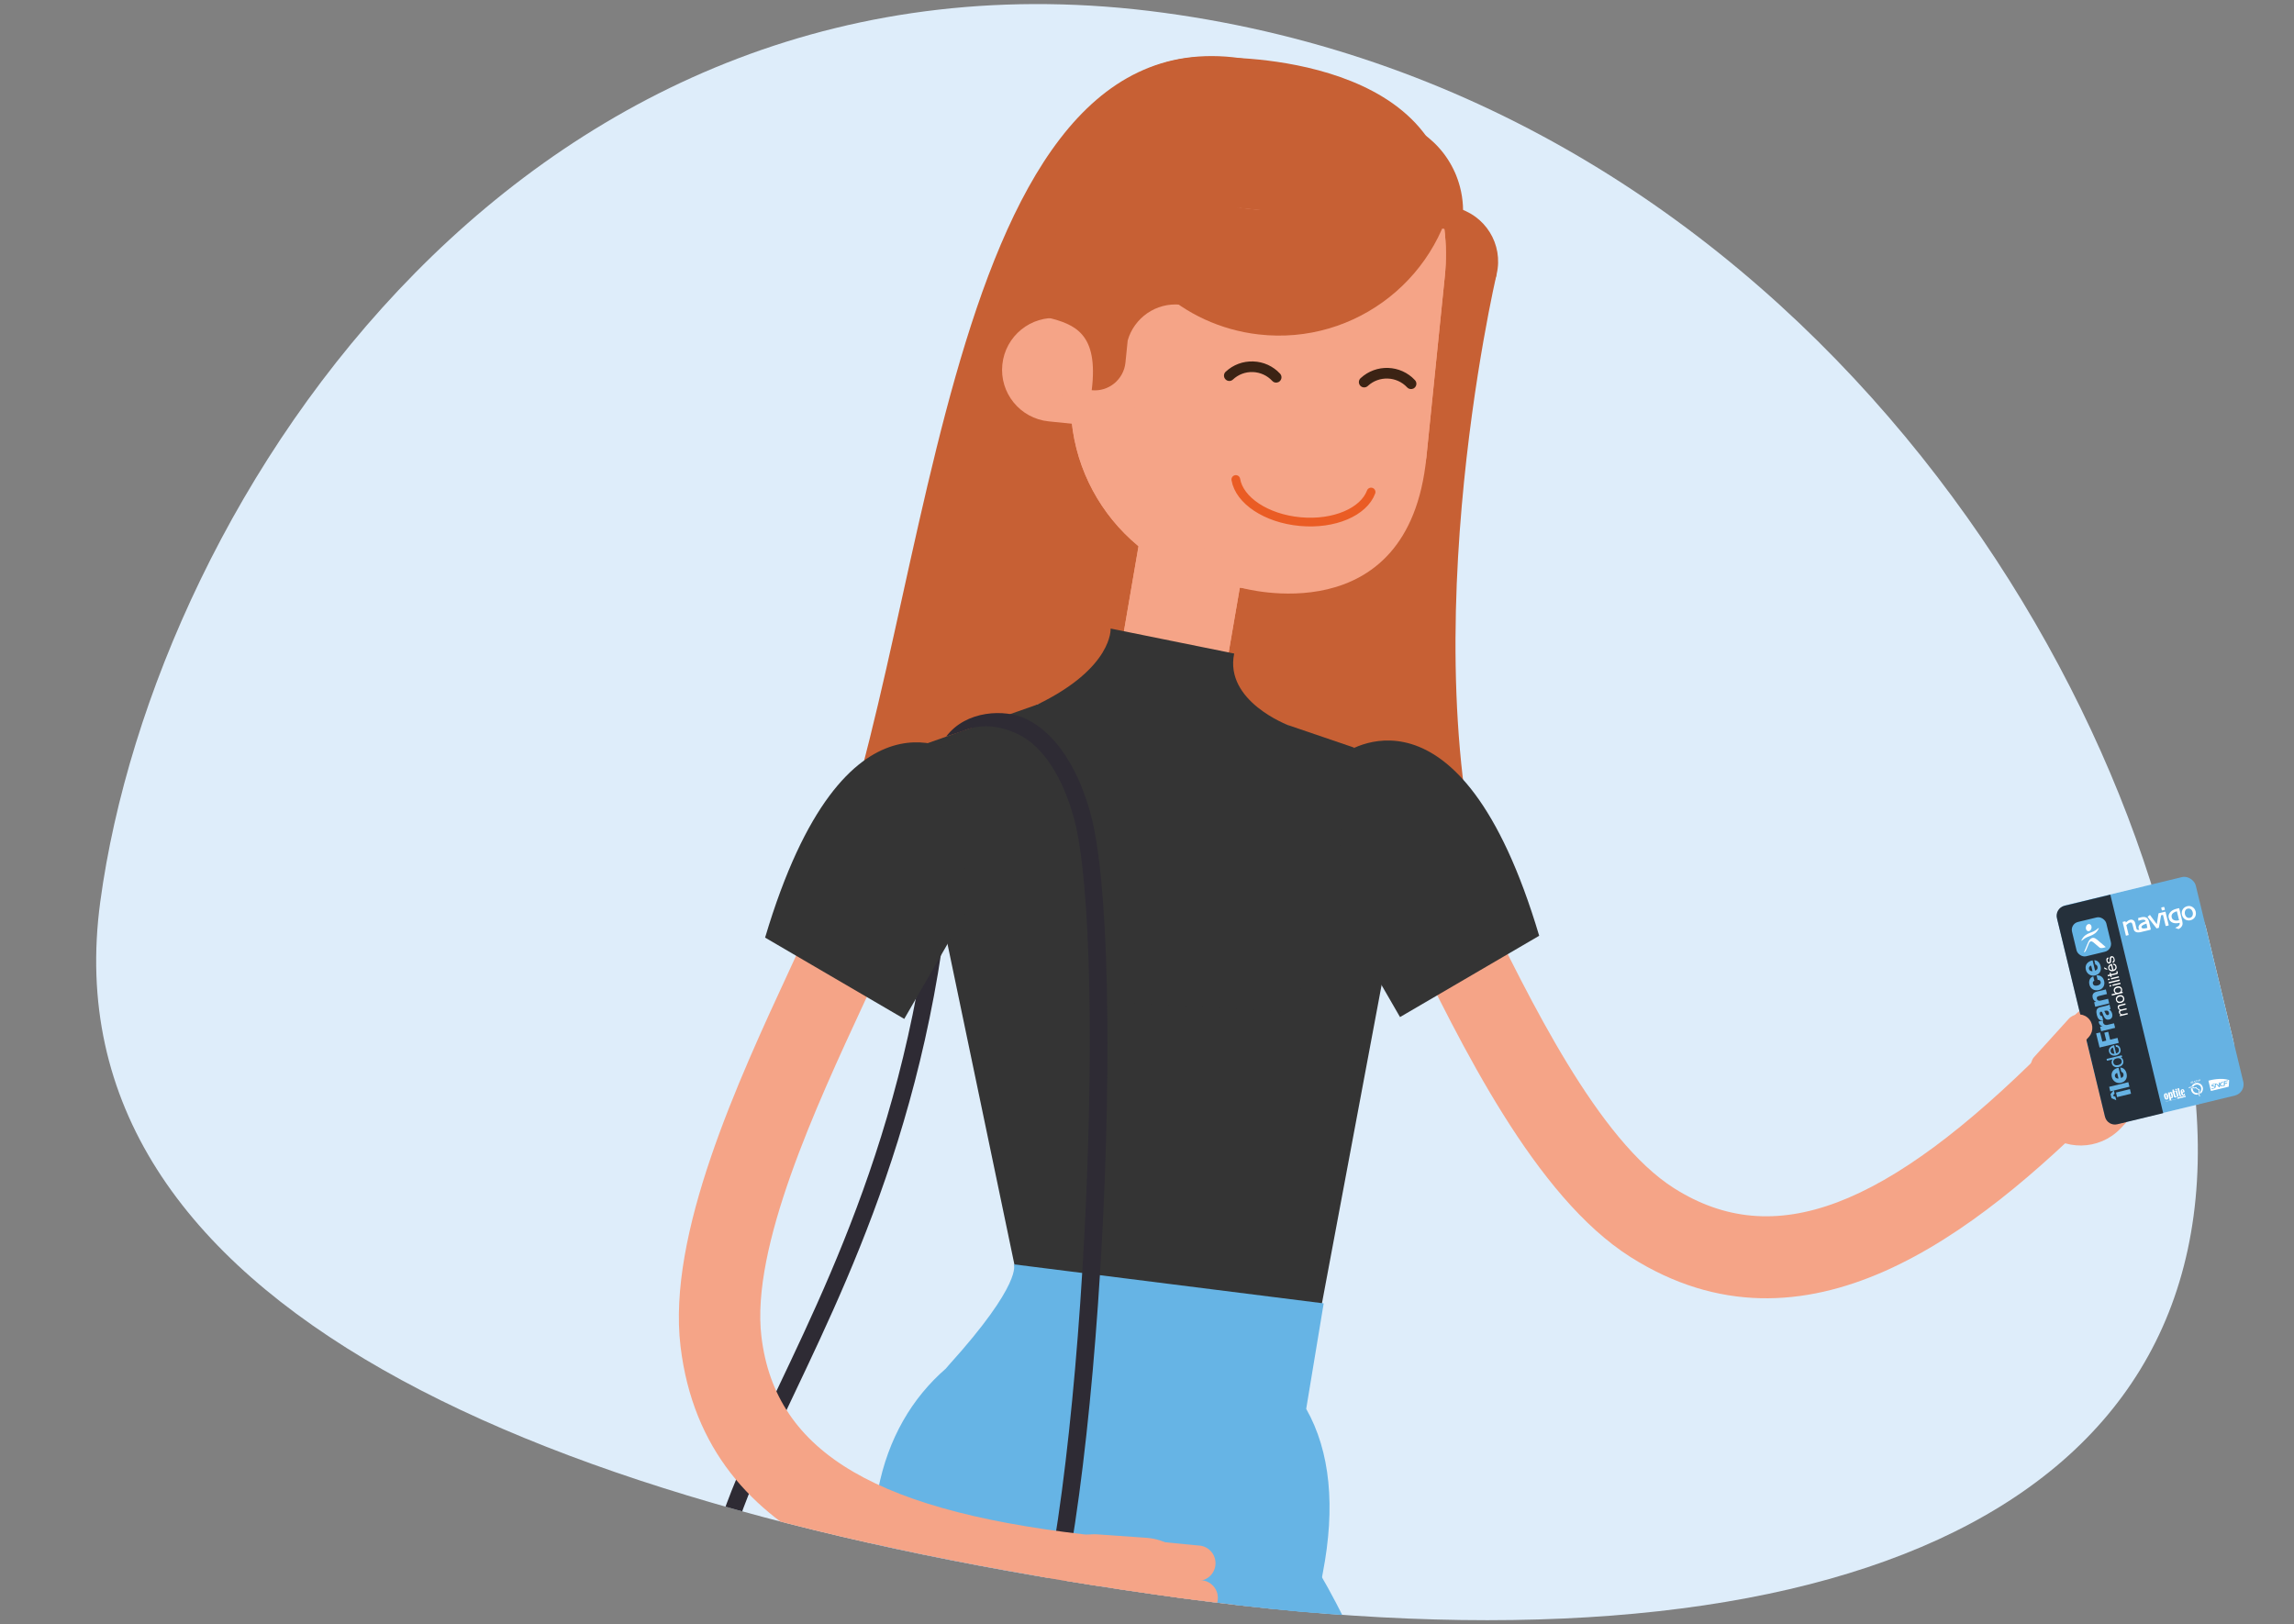 <?xml version="1.0" encoding="utf-8"?>
<svg xmlns="http://www.w3.org/2000/svg" xmlns:xlink="http://www.w3.org/1999/xlink" id="Calque_1" data-name="Calque 1" viewBox="0 0 500 354.07">
  <rect x="0" y="0" width="500" height="354.07" fill="#808080" stroke="none"/>
  <defs>
    <style>
      .cls-1 {
        stroke: #ea5c24;
        stroke-linecap: round;
        stroke-linejoin: round;
        stroke-width: 1.9px;
      }

      .cls-1, .cls-2 {
        fill: none;
      }

      .cls-3 {
        fill: #343434;
      }

      .cls-4 {
        fill: #fff;
      }

      .cls-5 {
        fill: #25303b;
      }

      .cls-6 {
        fill: #deedfa;
      }

      .cls-7 {
        fill: #65b5e6;
      }

      .cls-8 {
        fill: #2e2b34;
      }

      .cls-9 {
        clip-path: url(#clippath);
      }

      .cls-10 {
        fill: #66b4e5;
      }

      .cls-11 {
        fill: #f5a487;
      }

      .cls-12 {
        fill: #3b2314;
      }

      .cls-13 {
        fill: #0b0d13;
      }

      .cls-14 {
        fill: #66b2e3;
      }

      .cls-15 {
        fill: #c76034;
      }
    </style>
    <clipPath id="clippath">
      <path class="cls-2" d="M500,244.45c7,90.15-104.49,122.61-242.52,103.91C119.45,329.65,9.88,284.86,21.86,196.52,33.83,108.17,115.59-15.93,253.62,2.78c138.03,18.71,273.07,130.82,246.38,241.67Z"/>
    </clipPath>
  </defs>
  <path class="cls-6" d="M478.66,241.17c7,90.15-83.14,125.89-221.17,107.18C119.45,329.65,9.88,284.86,21.86,196.52,33.83,108.17,115.59-15.93,253.62,2.78c138.03,18.71,218.04,148.24,225.04,238.39Z"/>
  <g class="cls-9">
    <g>
      <g>
        <path class="cls-11" d="M458.52,241.06l-12.56-12.55c-35.09,35.12-59.33,44.25-81.06,30.51-16.56-10.47-31.41-40.94-42.26-63.2-5.63-11.56-10.08-20.68-14.13-25.99l-14.11,10.78c2.97,3.9,7.49,13.17,12.28,22.99,11.78,24.17,27.91,57.27,48.74,70.43,38.13,24.1,75.14-4.96,103.12-32.97Z"/>
        <g>
          <g>
            <path class="cls-11" d="M466.65,218.13c1.5-1.53,3.94-1.58,5.47-.09h0c1.53,1.49,1.57,3.93,.08,5.46l-11.17,11.28c-1.48,1.53-3.93,1.56-5.45,.09h0c-1.53-1.49-1.57-3.93-.09-5.47l11.16-11.27Z"/>
            <path class="cls-11" d="M469.43,225.58c1.49-1.52,3.93-1.56,5.46-.08h0c1.54,1.48,1.57,3.93,.08,5.45l-10.52,10.14c-1.48,1.53-3.93,1.56-5.45,.09h0c-1.54-1.49-1.57-3.93-.09-5.46l10.52-10.13Z"/>
            <path class="cls-11" d="M460.47,213.74c1.48-1.53,3.92-1.57,5.45-.08h0c1.53,1.48,1.57,3.93,.08,5.46l-11.17,11.28c-1.48,1.53-3.93,1.56-5.46,.08h0c-1.53-1.49-1.57-3.92-.08-5.45l11.17-11.28Z"/>
          </g>
          <path class="cls-11" d="M452.09,221.41c4.66-4.78,12.32-4.89,17.1-.22h0c4.79,4.67,4.89,12.32,.22,17.11l-7.25,7.73c-4.66,4.8-12.32,4.9-17.1,.23h0c-4.79-4.66-4.89-12.32-.23-17.1l7.26-7.74Z"/>
        </g>
      </g>
      <path class="cls-8" d="M157.47,349.58c.04-12.94,6.89-27.35,15.56-45.58,14.43-30.37,34.2-71.95,35.42-135.56l-3.76-.07c-1.2,62.8-20.77,103.96-35.06,134.02-8.87,18.66-15.88,33.4-15.92,47.18h3.76Z"/>
      <path class="cls-15" d="M326.21,59.75s-20.42,86.86,.36,144.4l-149.52-5.21C203.08,145.25,203.11,3.24,270.3,12.67c15.99,2.24,55.91,47.09,55.91,47.09Z"/>
      <path class="cls-15" d="M326.21,59.75c-1.53,6.48-8.02,10.5-14.5,8.98-6.48-1.53-10.5-8.02-8.98-14.5,1.53-6.48,8.02-10.5,14.5-8.98,6.48,1.53,10.5,8.02,8.98,14.5Z"/>
      <path class="cls-15" d="M300.21,28.77l3.48,13.21c1.33,5.05,.25,12.87-2.37,17.4l-4.22,7.21c2.1,.12,4.24-.08,6.38-.64,11.03-2.89,17.63-14.21,14.73-25.24-2.29-8.68-9.77-14.58-18.22-15.3-.12,1.09-.07,2.23,.22,3.36Z"/>
      <g>
        <path class="cls-11" d="M262.93,101.85c6.34,1.09,10.59,7.1,9.5,13.44l-6.6,38.39c-1.09,6.34-7.11,10.59-13.45,9.5-6.33-1.08-10.58-7.1-9.49-13.44l6.59-38.4c1.09-6.33,7.11-10.59,13.44-9.5Z"/>
        <path class="cls-11" d="M262.93,101.85c6.34,1.09,10.59,7.1,9.5,13.44l-6.6,38.39c-1.03,5.99-6.47,10.12-12.42,9.63l1.99-11.62c1.09-6.33-3.16-12.34-9.5-13.43-.33-.06-.67-.09-1.02-.12l4.6-26.8c1.09-6.33,7.11-10.59,13.44-9.5Z"/>
      </g>
      <path class="cls-11" d="M243.61,33.52l68.96,7.04c2.19,5.99,3.04,12.69,2.34,19.64l-4.03,39.54c-5.64,33.88-40.23,28.42-40.23,28.42v-.02c-.3-.03-.59-.04-.89-.07-22.25-2.27-38.44-22.14-36.18-44.4l3.21-31.43c.7-6.96,3.13-13.33,6.82-18.72Z"/>
      <path class="cls-11" d="M243.65,33.52l10.02,1.03c-2.31,4.42-3.85,9.34-4.39,14.6l-3.2,31.44c-2.27,22.25,9.02,41.62,31.26,43.88,.31,.04,.59,.06,.91,.07v.02s7.78,.79,7.78,.79l3.31-27.39s7.6-.03,10.03-8.18c-5.45-5.36-6.82-9.21-5.86-19.57,.68-7.83,3.18-31.28,3.18-31.28l15.89,1.62c2.19,5.99,3.04,12.69,2.34,19.64l-4.03,39.54c-3.88,38.7-40.23,28.42-40.23,28.42v-.02c-.3-.03-.59-.04-.89-.07-22.25-2.27-38.44-22.14-36.18-44.4l3.21-31.43c.71-6.97,3.17-13.32,6.86-18.72Z"/>
      <path class="cls-11" d="M230.87,69.37c-6.21-.64-11.76,3.89-12.4,10.1-.64,6.21,3.89,11.75,10.1,12.38l18.29,1.86,1.62-22.54-17.61-1.81Z"/>
      <g>
        <path class="cls-12" d="M278.29,83.39c-.36,.05-.73-.07-.99-.36-1.1-1.18-2.61-1.87-4.22-1.93-1.62-.06-3.16,.52-4.35,1.63-.46,.44-1.2,.42-1.64-.06-.44-.47-.41-1.21,.06-1.64,1.64-1.53,3.77-2.32,6.01-2.24,2.24,.07,4.32,1.02,5.84,2.66,.44,.47,.41,1.21-.06,1.64-.18,.18-.41,.27-.64,.3h0Z"/>
        <path class="cls-12" d="M307.69,84.8c-.35,.04-.73-.07-.99-.36-2.28-2.44-6.12-2.58-8.57-.31-.47,.44-1.2,.42-1.64-.05-.43-.47-.41-1.2,.06-1.64,3.39-3.15,8.71-2.96,11.85,.42,.44,.47,.42,1.2-.06,1.64-.18,.18-.4,.27-.64,.3h0Z"/>
      </g>
      <path class="cls-11" d="M224.89,80.12c-.3,2.96,1.85,5.59,4.79,5.89l6.29,.64,1.09-10.67-6.29-.64c-2.94-.29-5.58,1.85-5.88,4.79Z"/>
      <path class="cls-15" d="M231.45,38.02c3.26-15.95,18.14-27.15,34.67-25.46,0,0,52.83-1.16,49.85,37.44l-45.85-4.67v.07c-5.31-.53-10.08,2.84-11.49,7.78l-1.35,13.24c-5.3-.53-10.08,2.85-11.49,7.8l-.49,4.83c-.38,3.69-3.67,6.38-7.35,6.01,1.54-12.4-3.68-14.37-9.68-15.86l3.18-31.18Z"/>
      <path class="cls-15" d="M247.35,42.65l25.47,2.93c9.75,1.11,24-2.98,31.69-9.05,0,0,13.26-1.86,12.78,2.25-2.44,21.28-21.68,36.56-42.95,34.12-16.74-1.92-29.71-14.25-33.31-29.77,2.01-.51,4.13-.73,6.32-.48Z"/>
      <path class="cls-1" d="M269.36,104.52c.77,4.54,6.58,8.49,14.02,9.18,7.43,.69,13.86-2.13,15.46-6.45"/>
      <path class="cls-11" d="M258.8,654.15l33.87-84.62c16.56-41.3,19.11-109.39,5.71-151.82l-24.39-77.17-22.01,6.96,24.39,77.17c11.83,37.43,9.48,99.84-5.13,136.27l-31.97,79.88,19.52,13.34Z"/>
      <polygon class="cls-3" points="284.64 302.73 301.41 213.25 295.09 162.95 246.51 146.39 197.71 163.57 225.17 295.14 282.62 329.7 284.64 302.73"/>
      <path class="cls-11" d="M214.92,674.22l-2-114.35c-.82-41.67-6.74-103.8-13.18-138.49l-11.87-63.83,22.69-4.21,11.86,63.83c6.64,35.72,12.73,99.53,13.58,142.24l2.19,110.87-23.27,3.95Z"/>
      <path class="cls-11" d="M246.51,146.39l34.31,11.69,4.34,22.28c2.79,14.33-6.56,28.2-20.89,30.99-14.34,2.79-28.21-6.57-31-20.9l-7.18-36.88,20.42-7.19Z"/>
      <polygon class="cls-11" points="226.09 153.58 228.27 164.78 249.69 165.52 245.08 146.81 226.09 153.58"/>
      <path class="cls-10" d="M284.64,338.22s76.91,107.61-3.77,297.63l-44.22-17.01s75.04-153.59,4.07-247.23l43.92-33.38Z"/>
      <path class="cls-10" d="M237.96,373.18c2.76,217.46,15.72,257.51,15.72,257.51l-58.33-.36s-29.77-181.56-7.42-282.31l50.03,25.16Z"/>
      <path class="cls-3" d="M292.83,164.33s25.23-18.92,42.65,39.65l-30.33,17.72-13.5-23.37,1.19-34Z"/>
      <path class="cls-3" d="M269,142.46l-26.93-5.45s.59,8.53-15.98,16.57c-16.57,8.04,15.65,64.87,15.65,64.87l39.98,2.15,9.75-28.58-4.63-26.43-6.02-7.5s-13.97-5.22-11.82-15.62Z"/>
      <path class="cls-10" d="M191.4,324.7c2.16-11.18,7.43-20.01,14.74-26.36,.2-.23,.38-.47,.59-.69,16.32-18.06,14.24-22.05,14.24-22.05l67.54,8.51-3.81,22.99c5.27,9.3,6.39,21.4,3.62,35.76l-7.14,38.12-96.92-12.48,7.15-43.79Z"/>
      <path class="cls-8" d="M226.79,365.03c13.24-33.38,18.89-157.98,10.95-187.52-1.61-6-5.59-16.68-14.12-20.81-4.56-2.2-13.06-1.9-17.39,3.85l3.56-1.17c4.38-1.89,8.66-1,12.19,.7,5.25,2.54,9.67,9.24,12.13,18.4,7.56,28.13,1.98,152.92-10.82,185.16l3.49,1.39Z"/>
      <path class="cls-13" d="M173.13,352.15l33.94,8.34c7.88,1.93,15.8,.51,22.25-3.38l-8.06,32.78c-3.17,12.9-16.19,20.78-29.09,17.61l-27.65-6.8c-12.9-3.17-20.78-16.19-17.61-29.09l8.05-32.78c3.92,6.42,10.27,11.37,18.16,13.31Z"/>
      <g>
        <path class="cls-11" d="M239,352.63l1.8-17.67c-49.39-5.04-71.77-18.08-74.84-43.6-2.34-19.45,11.92-50.21,22.33-72.67,5.41-11.66,9.68-20.88,11.23-27.36l-17.27-4.14c-1.14,4.77-5.48,14.13-10.07,24.04-11.3,24.39-26.79,57.8-23.85,82.26,5.38,44.79,51.28,55.14,90.67,59.15Z"/>
        <g>
          <g>
            <path class="cls-11" d="M261.91,344.46c2.13,.19,3.71,2.06,3.52,4.18h0c-.19,2.13-2.06,3.7-4.18,3.51l-15.8-1.54c-2.12-.19-3.69-2.06-3.51-4.17h0c.19-2.13,2.06-3.7,4.18-3.52l15.79,1.55Z"/>
            <path class="cls-11" d="M257.89,351.32c2.13,.2,3.69,2.06,3.51,4.18h0c-.18,2.13-2.06,3.7-4.17,3.5l-14.51-1.75c-2.12-.18-3.69-2.06-3.51-4.18h0c.18-2.13,2.05-3.7,4.18-3.52l14.5,1.76Z"/>
            <path class="cls-11" d="M261.41,336.9c2.12,.18,3.69,2.05,3.51,4.18h0c-.18,2.12-2.06,3.7-4.18,3.51l-15.8-1.54c-2.12-.18-3.69-2.06-3.5-4.18h0c.19-2.13,2.05-3.69,4.18-3.51l15.8,1.55Z"/>
          </g>
          <path class="cls-11" d="M250.18,335.24c6.65,.6,11.57,6.47,10.97,13.12h0c-.6,6.66-6.46,11.57-13.13,10.97l-10.57-.75c-6.66-.59-11.57-6.46-10.98-13.12h0c.59-6.66,6.47-11.57,13.12-10.97l10.58,.74Z"/>
        </g>
      </g>
      <path class="cls-3" d="M209.41,164.73s-25.23-18.92-42.65,39.65l30.33,17.72,13.5-23.37-1.19-34Z"/>
      <g>
        <rect class="cls-4" x="453.13" y="193.62" width="31.07" height="48.99" rx="12" ry="12" transform="translate(-38.16 116.36) rotate(-13.61)"/>
        <rect class="cls-14" x="453.13" y="193.62" width="31.07" height="48.99" rx="2.49" ry="2.49" transform="translate(-38.16 116.36) rotate(-13.61)"/>
        <path class="cls-5" d="M471.5,242.64l-10.03,2.43c-1.18,.28-2.37-.45-2.66-1.62l-10.49-43.34c-.28-1.18,.45-2.37,1.62-2.66l10.03-2.43,11.52,47.62Z"/>
        <g>
          <rect class="cls-7" x="452" y="200.41" width="7.69" height="7.69" rx="1.75" ry="1.75" transform="translate(-35.26 112.96) rotate(-13.61)"/>
          <g>
            <path class="cls-4" d="M455.86,202.32c-.08,.43-.43,.72-.76,.65-.34-.07-.54-.47-.45-.89,.08-.43,.43-.72,.76-.65,.34,.07,.54,.47,.45,.89"/>
            <path class="cls-4" d="M456.97,204.75c-.86-.74-1.53-.09-1.89,.75-.28,.67-.52,1.24-.81,1.95-.07,.16,.02,.19,.14,.07s.23-.28,.32-.49c.12-.29,.42-1.02,.61-1.47,.17-.41,.56-.47,.91-.17,.4,.34,.9,.78,1.35,1.15,.31,.26,.99,.04,1.29-.05,.05-.02,.06-.06,.03-.09-.25-.22-1.14-.97-1.93-1.65Z"/>
          </g>
          <path class="cls-4" d="M457.3,202.36c-.79,.67-1.08,.7-1.82,1-.73,.3-1.26,.61-1.73,1.44-.12,.21-.15,.37,.07,.19,.79-.67,1.08-.7,1.82-1s1.26-.61,1.73-1.44c.12-.21,.15-.37-.07-.19Z"/>
        </g>
        <g>
          <path class="cls-4" d="M471.87,198.74l-.48,.12s0,0,0,0l-.84,.2s-.08,.04-.09,.08h0l-.36,2.32-1.5-2.03-.52,.41,.06,.08c.43,.55,.85,1.09,1.26,1.62,.33,.43,.57,.74,.64,.83l.5-.12c.02-.12,.1-.52,.2-1.09,.1-.57,.2-1.11,.29-1.64l.41-.1,.57,2.36c.01,.06,.07,.09,.13,.08l.47-.11c.06-.01,.09-.07,.07-.13l-.67-2.8c-.01-.06-.07-.1-.13-.08Zm-.25-1.05l-.48,.11c-.06,.02-.09,.07-.07,.13l.11,.45c.01,.06,.07,.09,.13,.08l.47-.11c.06-.01,.09-.07,.07-.13l-.11-.44c-.01-.06-.07-.1-.13-.08Z"/>
          <path class="cls-4" d="M463.35,203.97s.62-.15,.62-.15c0-.01-.28-1.16-.32-1.33s-.09-.35-.13-.56c-.03-.14-.05-.23-.07-.29,.13-.13,.27-.24,.41-.34,.15-.11,.28-.17,.37-.19,.18-.04,.29-.02,.36,.03,.07,.05,.15,.18,.2,.39,.02,.09,.06,.23,.11,.42,.05,.19,.08,.34,.11,.43l.07,.27s0,0,0,0c0,0,0,0,0,0,.04,.12,.09,.23,.18,.31,.1,.1,.23,.18,.37,.23,.14,.05,.32,.05,.49,.05,.18,0,.36-.03,.56-.08l.65-.16s.01,0,.02,0l1.35-.33s.08-.05,.08-.1c0-.01,0-.02,0-.03h0s0-.01,0-.01v-.02s-.02-.08-.09-.38c-.07-.3-.16-.68-.27-1.15-.07-.28-.15-.49-.25-.64-.1-.14-.22-.26-.37-.33-.16-.09-.34-.13-.54-.13-.19,0-.41,.02-.64,.08-.15,.04-.26,.07-.35,.09-.08,.03-.14,.04-.17,.05l-.08,.02,.07,.58,.11-.03c.1-.03,.18-.06,.24-.07,.06-.02,.13-.04,.21-.06,.13-.03,.25-.05,.35-.06,.1,0,.19,0,.27,0,.12,.02,.21,.06,.28,.12,.05,.05,.1,.12,.14,.21-.22,.08-.42,.16-.6,.24-.2,.09-.36,.18-.48,.27-.19,.14-.33,.29-.42,.47-.09,.18-.11,.37-.06,.57,.03,.13,.08,.23,.16,.33-.02,0-.04,0-.06,0-.1,.01-.18,.01-.25,0-.09-.01-.16-.04-.21-.08-.05-.04-.08-.09-.09-.16h0c-.02-.07-.03-.13-.05-.19-.03-.11-.06-.25-.1-.42-.04-.17-.09-.38-.14-.62-.07-.28-.21-.5-.41-.63-.21-.13-.45-.16-.71-.1-.13,.03-.28,.1-.45,.21-.14,.09-.3,.22-.49,.38l-.06-.27-.63,.15,.73,3.01Zm4.58-2.2c.04,.17,.07,.3,.09,.4,0,.03,.01,.06,.02,.09-.03,0-.06,.02-.08,.02-.05,.01-.1,.03-.13,.03-.12,.03-.24,.05-.35,.07-.11,.01-.21,.02-.31,.01-.12,0-.21-.03-.28-.08-.07-.04-.11-.1-.13-.2-.02-.09,0-.15,.05-.23,.06-.08,.13-.15,.22-.2,.12-.08,.28-.16,.48-.23,.13-.05,.25-.09,.33-.12,.02,.08,.04,.15,.05,.21l.05,.22Z"/>
          <path class="cls-4" d="M476.87,200.62c-.19-.02-.36-.08-.53-.16h0c-.19-.11-.35-.25-.48-.43h0c-.13-.18-.23-.39-.28-.61h0c-.05-.22-.06-.43-.04-.63h0c.03-.2,.1-.4,.22-.58h0c.1-.16,.24-.31,.4-.42h0c.16-.11,.35-.2,.55-.25h0c.21-.05,.41-.06,.6-.04h0c.19,.03,.37,.09,.53,.19h0c.19,.11,.34,.25,.47,.43h0c.12,.17,.2,.37,.26,.59h0c.05,.22,.06,.44,.03,.66h0c-.03,.22-.11,.43-.24,.61h0c-.11,.15-.23,.28-.38,.38h0c-.15,.1-.33,.18-.53,.23h0c-.19,.05-.38,.06-.57,.04h0Zm-.33-2.44c-.08,.05-.14,.13-.2,.23h0c-.07,.11-.12,.24-.14,.39h0c-.02,.15-.01,.31,.02,.46h0c.04,.18,.11,.33,.2,.46h0c.09,.13,.2,.23,.35,.3h0c.08,.04,.17,.07,.26,.07h0c.09,0,.19,0,.29-.02h0c.11-.03,.2-.07,.29-.13h0c.08-.06,.15-.13,.2-.21h0c.07-.12,.12-.25,.14-.4h0c.02-.15,.01-.3-.02-.45h0c-.04-.16-.1-.31-.19-.45h0c-.09-.14-.2-.24-.34-.31h0c-.08-.04-.17-.07-.26-.08h0c-.1-.01-.2,0-.3,.02h0c-.12,.03-.22,.07-.29,.13h0Z"/>
          <path class="cls-4" d="M475.35,199.56c-.07-.3-.15-.62-.22-.96-.04-.15-.07-.27-.09-.36l-.04-.19c-.01-.05-.06-.09-.12-.08h0s-.33,.08-.33,.08c-.3,.07-.55,.15-.75,.24-.21,.09-.39,.2-.55,.33-.23,.19-.39,.41-.5,.66-.11,.26-.12,.53-.05,.82s.18,.51,.34,.68c.16,.16,.34,.29,.55,.36,.21,.08,.45,.12,.71,.11,.26,0,.51-.03,.74-.09h.04c.02,.14,.01,.26-.03,.38-.05,.13-.16,.27-.35,.4-.12,.08-.27,.15-.43,.22-.05,.02-.11,.04-.17,.06,.24,.13,.49,.23,.75,.3,.16-.09,.3-.18,.42-.28,.19-.17,.32-.37,.4-.6,.07-.24,.06-.52-.02-.85-.04-.18-.09-.37-.14-.58-.05-.21-.1-.42-.15-.63Zm-.45,.81c.02,.1,.04,.17,.05,.23h-.02c-.17,.04-.32,.06-.48,.07-.16,0-.29,0-.41-.04-.18-.04-.32-.11-.45-.22-.12-.11-.21-.26-.25-.45s-.04-.36,.02-.53c.06-.17,.16-.31,.32-.43,.12-.09,.25-.17,.37-.22,.12-.05,.26-.1,.42-.14,.05,.19,.09,.37,.14,.55,.05,.21,.09,.38,.12,.51,.06,.26,.11,.48,.16,.67Z"/>
        </g>
        <g>
          <g>
            <path class="cls-4" d="M462.03,221.27l.25-.06h0c-.23-.09-.37-.25-.43-.49-.03-.11-.03-.21,0-.3,.02-.1,.08-.18,.18-.24-.11-.03-.2-.09-.27-.18s-.12-.18-.15-.29c-.02-.09-.03-.17-.03-.24,0-.07,.02-.14,.04-.2,.03-.06,.07-.11,.13-.15s.13-.08,.22-.1l1.26-.3,.07,.28-1.13,.27c-.05,.01-.1,.03-.15,.05-.04,.02-.08,.05-.11,.08-.03,.03-.05,.07-.06,.12,0,.05,0,.11,.01,.17,.03,.14,.1,.24,.2,.3,.1,.06,.21,.07,.35,.04l1.07-.26,.07,.28-1.13,.27c-.06,.01-.1,.03-.15,.05-.04,.02-.08,.05-.11,.08-.03,.03-.05,.07-.06,.12,0,.05,0,.1,0,.16,.02,.08,.05,.15,.1,.2s.1,.09,.15,.11c.06,.03,.11,.04,.16,.04,.05,0,.1,0,.13,0l1.07-.26,.07,.28-1.72,.42-.06-.27Z"/>
            <path class="cls-4" d="M461.93,218.65c-.12,0-.23-.04-.32-.09-.1-.05-.18-.12-.25-.22-.07-.09-.12-.21-.16-.34s-.04-.26-.02-.38c.02-.11,.06-.22,.13-.31,.06-.09,.15-.17,.25-.23,.1-.06,.21-.11,.34-.14s.25-.04,.36-.03c.12,0,.22,.04,.32,.09,.1,.05,.18,.12,.25,.21,.07,.09,.12,.21,.16,.34s.04,.26,.02,.37-.06,.22-.13,.31c-.06,.09-.15,.17-.25,.23s-.21,.11-.34,.14-.25,.04-.37,.03Zm.56-.44c.07-.05,.13-.1,.17-.16,.04-.06,.07-.13,.08-.2,.01-.07,.01-.14,0-.22s-.05-.14-.09-.2c-.04-.06-.1-.11-.17-.14-.07-.04-.14-.06-.23-.07-.09,0-.18,0-.29,.03s-.19,.06-.27,.11-.13,.1-.18,.16c-.04,.06-.07,.13-.08,.2-.01,.07-.01,.14,0,.22s.05,.14,.09,.2,.1,.11,.17,.14c.07,.04,.14,.06,.23,.07,.09,0,.18,0,.29-.03s.19-.06,.27-.11Z"/>
            <path class="cls-4" d="M460.24,216.73l.89-.21h0c-.11-.03-.19-.09-.26-.18-.07-.09-.12-.19-.14-.31-.03-.13-.04-.25-.01-.36,.02-.11,.07-.21,.14-.29,.07-.09,.15-.16,.25-.22s.21-.1,.33-.13,.24-.04,.36-.04c.12,0,.22,.03,.32,.08,.1,.05,.18,.11,.25,.2,.07,.09,.12,.2,.15,.33,.01,.04,.02,.09,.02,.14,0,.05,0,.11,0,.16,0,.06-.02,.11-.05,.16-.02,.05-.06,.1-.1,.15h0s.23-.05,.23-.05l.07,.28-2.37,.57-.07-.28Zm1.02-1.32c-.07,.04-.13,.09-.18,.15-.05,.06-.08,.12-.1,.2-.02,.08-.02,.16,0,.25s.06,.17,.12,.23c.05,.06,.12,.1,.19,.13,.07,.03,.15,.04,.23,.04,.08,0,.16,0,.24-.03,.08-.02,.16-.05,.24-.09,.07-.04,.14-.09,.18-.14,.05-.06,.08-.13,.1-.2s.02-.16,0-.26-.06-.17-.12-.23c-.05-.06-.12-.1-.19-.12-.07-.02-.15-.04-.23-.03-.08,0-.17,.01-.25,.03-.08,.02-.16,.05-.23,.09Z"/>
            <path class="cls-4" d="M460.18,214.99l-.35,.08-.07-.28,.35-.08,.07,.28Zm.24-.36l1.72-.42,.07,.28-1.72,.42-.07-.28Z"/>
            <path class="cls-4" d="M459.6,214.08l2.37-.57,.07,.28-2.37,.57-.07-.28Z"/>
            <path class="cls-4" d="M459.84,213.58l-.35,.08-.07-.28,.35-.08,.07,.28Zm.24-.36l1.72-.42,.07,.28-1.72,.42-.07-.28Z"/>
            <path class="cls-4" d="M459.8,212.08l.25-.06,.08,.34,1.07-.26s.06-.02,.08-.03c.02-.01,.03-.02,.04-.04,0-.02,0-.04,0-.07,0-.03-.01-.06-.02-.11l-.03-.13,.25-.06,.05,.22c.02,.07,.03,.14,.03,.19,0,.05,0,.1-.02,.14s-.05,.07-.1,.1c-.04,.03-.11,.05-.19,.07l-1.09,.26,.07,.29-.25,.06-.07-.29-.51,.12-.07-.28,.51-.12-.08-.34Z"/>
            <path class="cls-4" d="M461.05,210.2c.13,.1,.22,.25,.26,.45,.03,.14,.04,.26,.02,.37-.02,.11-.06,.21-.12,.3-.06,.09-.15,.16-.25,.22-.1,.06-.22,.11-.35,.15-.13,.03-.25,.04-.37,.03-.12-.01-.23-.05-.32-.1s-.18-.12-.25-.21c-.07-.09-.12-.19-.14-.31-.04-.15-.04-.29,0-.4,.04-.12,.1-.22,.18-.3,.08-.08,.18-.15,.29-.2,.11-.05,.22-.09,.32-.11l.31,1.28c.08-.02,.14-.04,.21-.08,.06-.04,.11-.08,.16-.14,.04-.06,.07-.12,.08-.2,.01-.08,.01-.16-.01-.25-.03-.12-.08-.21-.15-.27-.07-.06-.17-.09-.29-.09l-.07-.28c.2,0,.37,.04,.5,.14Zm-1.09,.33c-.05,.04-.1,.09-.13,.14s-.05,.11-.07,.18,0,.13,0,.2,.05,.14,.09,.19,.09,.09,.14,.13c.05,.03,.11,.05,.18,.06,.06,.01,.13,0,.2,0l-.24-.99c-.07,.02-.12,.05-.18,.09Zm-1.26,.68l.61,.19-.05-.21-.65-.34,.09,.36Z"/>
            <path class="cls-4" d="M460.59,209.52s.06-.08,.08-.13c.02-.05,.02-.1,.02-.16,0-.06-.01-.11-.02-.17-.01-.04-.03-.09-.04-.14s-.04-.09-.07-.13c-.03-.04-.06-.06-.1-.08-.04-.02-.09-.02-.14,0-.07,.02-.12,.06-.15,.12-.02,.06-.04,.14-.04,.23s0,.18,0,.29c0,.1,0,.2-.01,.29-.01,.09-.05,.17-.09,.24-.05,.07-.13,.12-.24,.15-.09,.02-.17,.02-.24,0-.07-.02-.13-.06-.19-.11-.05-.05-.1-.11-.14-.18-.04-.07-.07-.15-.08-.22-.02-.1-.04-.19-.04-.27,0-.09,0-.17,.03-.24,.03-.07,.07-.14,.13-.19,.06-.05,.14-.1,.24-.13l.07,.28c-.05,.02-.1,.04-.13,.08-.03,.03-.05,.07-.07,.11-.01,.04-.02,.09-.02,.14,0,.05,0,.09,.02,.14,.01,.04,.02,.08,.04,.13,.02,.04,.04,.08,.06,.11,.03,.03,.05,.05,.09,.07,.03,.02,.07,.02,.12,0,.05-.01,.08-.04,.11-.08,.02-.04,.04-.09,.05-.15,0-.06,.01-.12,0-.19,0-.07,0-.14,0-.21,0-.07,0-.15,0-.22,0-.07,.02-.14,.04-.2,.02-.06,.06-.11,.11-.16,.05-.05,.11-.08,.19-.1,.1-.03,.2-.02,.27,0,.08,.03,.15,.07,.21,.13s.11,.13,.14,.21c.04,.08,.07,.17,.09,.25,.02,.1,.03,.19,.04,.28,0,.09-.01,.18-.04,.25-.03,.08-.08,.14-.14,.2-.06,.06-.15,.1-.25,.13l-.07-.28c.06-.02,.11-.04,.15-.08Z"/>
          </g>
          <g>
            <path class="cls-14" d="M461.08,239.08l.18,.75-1.03-.44-.22-.89,.71-.87,.18,.75-.38,.46,.55,.24Zm.36,.07l-.24-1,3.04-.74,.24,1-3.04,.74Z"/>
            <rect class="cls-14" x="459.76" y="236.43" width="4.3" height="1.02" transform="translate(-42.77 115.3) rotate(-13.61)"/>
            <path class="cls-14" d="M462.3,234.98c.41-.12,.63-.43,.53-.85-.06-.24-.23-.45-.47-.49l-.23-.93c.75,.01,1.21,.59,1.37,1.27,.24,.99-.19,1.81-1.21,2.05-.93,.23-1.78-.36-2-1.25-.26-1.09,.42-1.83,1.47-2.04l.54,2.23m-.85-1.1c-.34,.1-.56,.41-.48,.74,.08,.35,.39,.52,.78,.49l-.3-1.24Z"/>
            <path class="cls-14" d="M462.45,230.03l.09,.39-.32,.08h0c.29,.07,.48,.35,.56,.68,.18,.73-.32,1.24-.99,1.4s-1.33-.06-1.51-.79c-.06-.24-.05-.62,.19-.86h0s-1.23,.29-1.23,.29l-.09-.39,3.3-.8m-.02,1.18c-.13-.53-.63-.62-1.08-.51-.47,.11-.85,.43-.72,.97s.63,.61,1.1,.49,.82-.44,.7-.95"/>
            <path class="cls-14" d="M461.11,227.8c.55-.02,.93,.29,1.06,.82,.18,.76-.25,1.25-.98,1.45-.72,.17-1.36-.17-1.51-.82-.2-.84,.52-1.29,1.11-1.41l.43,1.79c.42-.09,.73-.41,.6-.93-.08-.32-.29-.51-.62-.51l-.09-.39m-.57,.54c-.37,.11-.6,.46-.51,.85,.1,.41,.47,.58,.84,.52l-.33-1.37Z"/>
            <polygon class="cls-14" points="457.62 228.34 456.87 225.26 457.74 225.05 458.23 227.04 459.08 226.83 458.66 225.11 459.51 224.9 459.92 226.63 461.54 226.24 461.8 227.33 457.62 228.34"/>
            <path class="cls-14" d="M457.97,224.78l-.23-.97,.53-.13h0c-.42-.06-.71-.35-.81-.78-.02-.08-.03-.16-.03-.24l.91-.22c0,.14,0,.26,.03,.4,.12,.49,.52,.67,.9,.58l1.5-.36,.24,.99-3.04,.74Z"/>
            <path class="cls-14" d="M458.39,222.43c-.4,.08-.71-.05-.93-.28-.22-.23-.36-.57-.44-.92-.17-.72-.18-1.46,.68-1.66l1.33-.32c.26-.06,.54-.13,.75-.31l.24,1c-.09,.06-.18,.09-.27,.13,.33,.19,.53,.55,.62,.91,.14,.58-.04,1.11-.67,1.26-.99,.24-1.17-.86-1.48-1.51-.08-.16-.16-.24-.34-.2-.23,.06-.25,.35-.2,.56,.07,.28,.23,.42,.5,.41l.23,.93m1.26-1.67c-.11-.47-.42-.57-1.04-.39,.12,.12,.2,.37,.31,.58,.11,.21,.25,.37,.49,.32s.3-.28,.24-.5"/>
            <path class="cls-14" d="M456.67,219.44l-.23-.97,.42-.1h0c-.35-.12-.65-.48-.73-.84-.25-1.01,.47-1.27,.91-1.38l1.95-.47,.24,1-1.47,.36c-.42,.1-.85,.16-.72,.7,.09,.37,.45,.46,.78,.38l1.66-.4,.24,1-3.04,.74Z"/>
            <path class="cls-14" d="M456.48,213.79c-.26,.07-.38,.34-.32,.59,.13,.56,.63,.53,1.05,.43,.39-.1,.75-.36,.65-.78-.08-.34-.33-.47-.66-.44l-.23-.97c.83-.11,1.46,.41,1.65,1.22,.22,.91-.24,1.75-1.17,1.97s-1.81-.21-2.04-1.19c-.18-.76,.05-1.53,.84-1.79l.23,.97Z"/>
            <path class="cls-14" d="M456.64,211.58c.41-.12,.63-.43,.53-.85-.06-.24-.23-.45-.47-.49l-.23-.93c.75,.01,1.21,.59,1.37,1.27,.24,.99-.19,1.81-1.21,2.05-.93,.23-1.78-.36-2-1.25-.26-1.09,.42-1.83,1.47-2.04l.54,2.23m-.85-1.1c-.34,.1-.56,.41-.48,.74,.09,.35,.39,.52,.78,.49l-.3-1.24Z"/>
          </g>
        </g>
        <polygon class="cls-4" points="476.41 239.07 474.63 239.5 474.57 239.25 476.35 238.82 476.41 239.07 476.41 239.07"/>
        <polygon class="cls-4" points="472.02 240.11 472.03 240.15 476.41 239.09 476.4 239.05 472.02 240.11 472.02 240.11"/>
        <path class="cls-4" d="M472.36,238.4c-.1-.1-.22-.12-.38-.09-.15,.04-.25,.12-.29,.25-.04,.13-.04,.31,.02,.54,.05,.23,.13,.39,.23,.49,.1,.1,.22,.13,.37,.09,.15-.04,.25-.12,.29-.24,.05-.13,.04-.31-.02-.55-.06-.23-.13-.4-.23-.49h0Zm-.04,.97c0,.06-.02,.09-.06,.1-.04,.01-.08-.01-.1-.06-.02-.05-.06-.18-.11-.39s-.08-.35-.08-.4c0-.06,.02-.09,.06-.1,.04-.01,.08,0,.1,.06,.02,.05,.06,.18,.11,.39s.08,.34,.08,.4h0Z"/>
        <path class="cls-4" d="M473.51,238.43c-.02-.06-.04-.11-.05-.15-.04-.1-.09-.16-.15-.21-.07-.04-.14-.05-.23-.03-.05,.01-.1,.03-.14,.05-.04,.02-.08,.05-.11,.09l-.04-.08-.27,.07,.41,1.71,.33-.08-.09-.39s.04,0,.07,0c.03,0,.08,0,.13-.02,.1-.02,.17-.07,.21-.15,.05-.08,.06-.17,.05-.27,0-.06-.02-.12-.03-.18-.01-.06-.02-.12-.04-.19-.02-.07-.03-.13-.05-.19h0Zm-.24,.5c.02,.09,.03,.15,.04,.17,0,.04,0,.07,0,.09-.01,.03-.04,.04-.06,.05-.02,0-.04,0-.06,0-.02,0-.03,0-.04,0l-.22-.91c.06-.03,.09-.04,.08-.04,0,0,0,0,0,0,.03,0,.06,0,.08,.01,.02,.01,.04,.04,.06,.08,.01,.04,.03,.08,.04,.13,.01,.05,.03,.11,.05,.18,.01,.06,.03,.13,.05,.22h0Z"/>
        <path class="cls-4" d="M474.14,237.99l-.2,.05,.2,.83c.02,.06,.04,.1,.07,.12,.03,.01,.08,.01,.15,0l.04,.18-.19,.05c-.11,.03-.19,.02-.26-.02-.07-.04-.11-.11-.14-.22l-.21-.85-.13,.03-.04-.19,.13-.03-.09-.39,.33-.08,.09,.39,.2-.05,.05,.19h0Z"/>
        <path class="cls-4" d="M474.85,239.05l-.33,.08-.33-1.35,.33-.08,.33,1.35h0Zm-.35-1.44l-.33,.08-.07-.3,.33-.08,.07,.3h0Z"/>
        <path class="cls-4" d="M475.48,238.9l-.21,.05c-.08,.02-.15,.01-.2-.02-.05-.03-.09-.1-.11-.19l-.36-1.48,.33-.08,.35,1.46s.02,.06,.05,.07c.02,.01,.06,.01,.11,0l.04,.18h0Z"/>
        <path class="cls-4" d="M476.14,237.89c-.04-.18-.11-.32-.19-.39-.08-.08-.19-.1-.32-.07-.15,.04-.25,.12-.29,.25-.05,.13-.04,.31,.01,.54,.05,.23,.13,.39,.23,.49,.1,.1,.22,.13,.36,.1,.13-.03,.21-.08,.26-.15,.05-.07,.05-.16,.03-.28l-.24,.06c.01,.05,.01,.09,0,.11-.01,.02-.03,.04-.06,.05-.05,.01-.08,0-.11-.06-.03-.05-.07-.17-.11-.37l.48-.12-.04-.15h0Zm-.49,.07c-.03-.13-.04-.21-.04-.25,0-.04,.03-.07,.07-.08,.04-.01,.08,0,.1,.04,.02,.04,.05,.12,.08,.24l-.2,.05h0Z"/>
        <path class="cls-4" d="M479.53,238.45h0c-.03-.17-.03-.27-.02-.41,.23-.22,.33-.59,.25-.93-.12-.5-.62-.79-1.12-.67-.26,.06-.47,.24-.59,.45-.17-.09-.37-.1-.37-.1,.17-.34,.47-.61,.87-.71,.7-.17,1.4,.24,1.57,.94,.14,.57-.12,1.15-.6,1.43h0Z"/>
        <path class="cls-4" d="M477.93,237.29c0,.09,0,.16,.02,.25,.12,.52,.63,.81,1.13,.69h0c0,.12,0,.21,.03,.35-.1,.02-.19,.04-.29,.04-.58,0-1.11-.39-1.24-.98-.03-.15-.05-.28-.03-.43,0,0,.2-.03,.38,.08h0Z"/>
        <path class="cls-4" d="M478.78,237.05s.03,.09,.05,.15c0,0,0,.02,.03,.02h.08s.05,0,.06,.06v.08s.03-.05,.07-.06c0,0,.06,0,.07,.05,0,0,.01,.06,.04,.08,0,0,.02,.03,.12,.01,.04,0,.08,0,.08,0,.08,.04,.05,.14,.05,.14,0,0-.06,.32-.06,.61,0,0-.02,.47,.17,.76l-.16,.04c-.3-.49-.13-1.31-.13-1.31,0,0,.02-.08-.03-.08-.02,0-.02,0-.05,0,0,0-.09,.02-.1-.1,0-.08-.06-.03-.06-.03-.06,.06-.08,0-.08,0-.01-.03-.03-.07-.03-.07-.01-.03-.03-.03-.03-.03h-.08c-.06,0-.08-.05-.08-.05l-.04-.13c-.02-.06-.07-.03-.07-.03-.03,.02-.14,.06-.14,.06,0,0-.06,.03-.17,.03-.08,0-.19-.03-.33-.1-.13-.07-.29-.09-.29-.09-.31-.03-.58,.17-.58,.17l-.04-.17s.22-.2,.6-.17c0,0,.19,0,.42,.12,0,0,.08,.04,.16,.06,0,0,.08,.03,.2-.02,.13-.06,.22-.08,.22-.08,0,0,.09-.03,.12,.05h0Z"/>
        <path class="cls-4" d="M477.77,235.92l-.11,.03h0l.2,.14,.14-.03-.18-.12c.2-.05,.16-.16,.16-.16-.02-.09-.18-.05-.18-.05l-.27,.07,.02,.38,.12-.03-.02-.35,.14-.03s.05-.01,.06,.05c0,0,.02,.09-.09,.12h0Z"/>
        <polygon class="cls-4" points="478.84 235.5 479.04 235.45 479.03 235.42 478.52 235.54 478.53 235.58 478.72 235.53 478.74 235.87 478.86 235.84 478.84 235.5 478.84 235.5"/>
        <path class="cls-4" d="M478.2,235.88l.08-.15,.1,.11-.18,.04h0Zm.11-.29l-.24,.45h.06s.05-.12,.05-.12l.23-.06,.07,.07,.13-.03-.29-.32h0Z"/>
        <path class="cls-4" d="M479.36,235.53l-.11,.03v-.16s.1-.03,.1-.03c0,0,.08-.02,.09,.04,0,0,.02,.09-.09,.11h0Zm.22-.15c-.02-.09-.18-.05-.18-.05l-.27,.07,.02,.38,.12-.03v-.15s.15-.04,.15-.04c.2-.05,.16-.17,.16-.17h0Z"/>
        <g>
          <path class="cls-4" d="M485.88,235.45c-1.7-.62-4.1-.01-4.53,.12l.54,2.24,3.88-.94,.1-1.42Z"/>
          <path class="cls-7" d="M484.71,235.73v.9s-.1,.03-.16,.04c-.21,.03-.53-.04-.5-.31,.02-.2,.21-.37,.48-.46,.05-.01,.06-.15,.06-.15,0,0-.01,0-.04,0-.39,.11-.63,.28-.72,.53,0,0,0,.01,0,.02v-.37s-.2,.05-.2,.05l.02,.72c-.19-.28-.42-.54-.85-.51-.09,0-.14,.01-.24,.04-.3,.07-.55,.22-.55,.41,0,.31,.67,.1,.7,.3,.02,.12-.17,.24-.33,.27-.12,.03-.27,.03-.35,.03l-.03,.14c.11,0,.22,0,.34-.04,.49-.11,.64-.33,.62-.49-.03-.3-.71-.1-.7-.3,0-.12,.21-.19,.34-.22,.05-.01,.1-.02,.15-.02,.02,0,.04-.03,.05-.08,0,0,0,0,0,0,0,0,0,.26,.01,.33,0,.05,0,.08,.09,.12,.05,.03,.1,.06,.1,.02,0-.13,0-.26-.01-.39,.4,.29,.67,.7,.67,.7l.19-.05v-.4s0,0,0,.01c.09,.2,.41,.29,.77,.21,.12-.03,.21-.05,.25-.09,.04-.03,.06-.06,.06-.13,0-.05,0-.31,0-.31l.47-.11s.05-.03,.06-.18l-.53,.13v-.3s.61-.15,.61-.15c.02,0,.05-.01,.06-.16l-.88,.21Z"/>
        </g>
      </g>
      <path class="cls-11" d="M450.83,222.16c1.06-1.24,2.92-1.4,4.17-.35h0c1.24,1.04,1.4,2.89,.36,4.13,0,0,0,.01-.01,.02l-7.5,8.29c-1.05,1.25-2.91,1.41-4.16,.36h0c-1.24-1.06-1.4-2.92-.36-4.17l7.5-8.28Z"/>
    </g>
  </g>
</svg>
